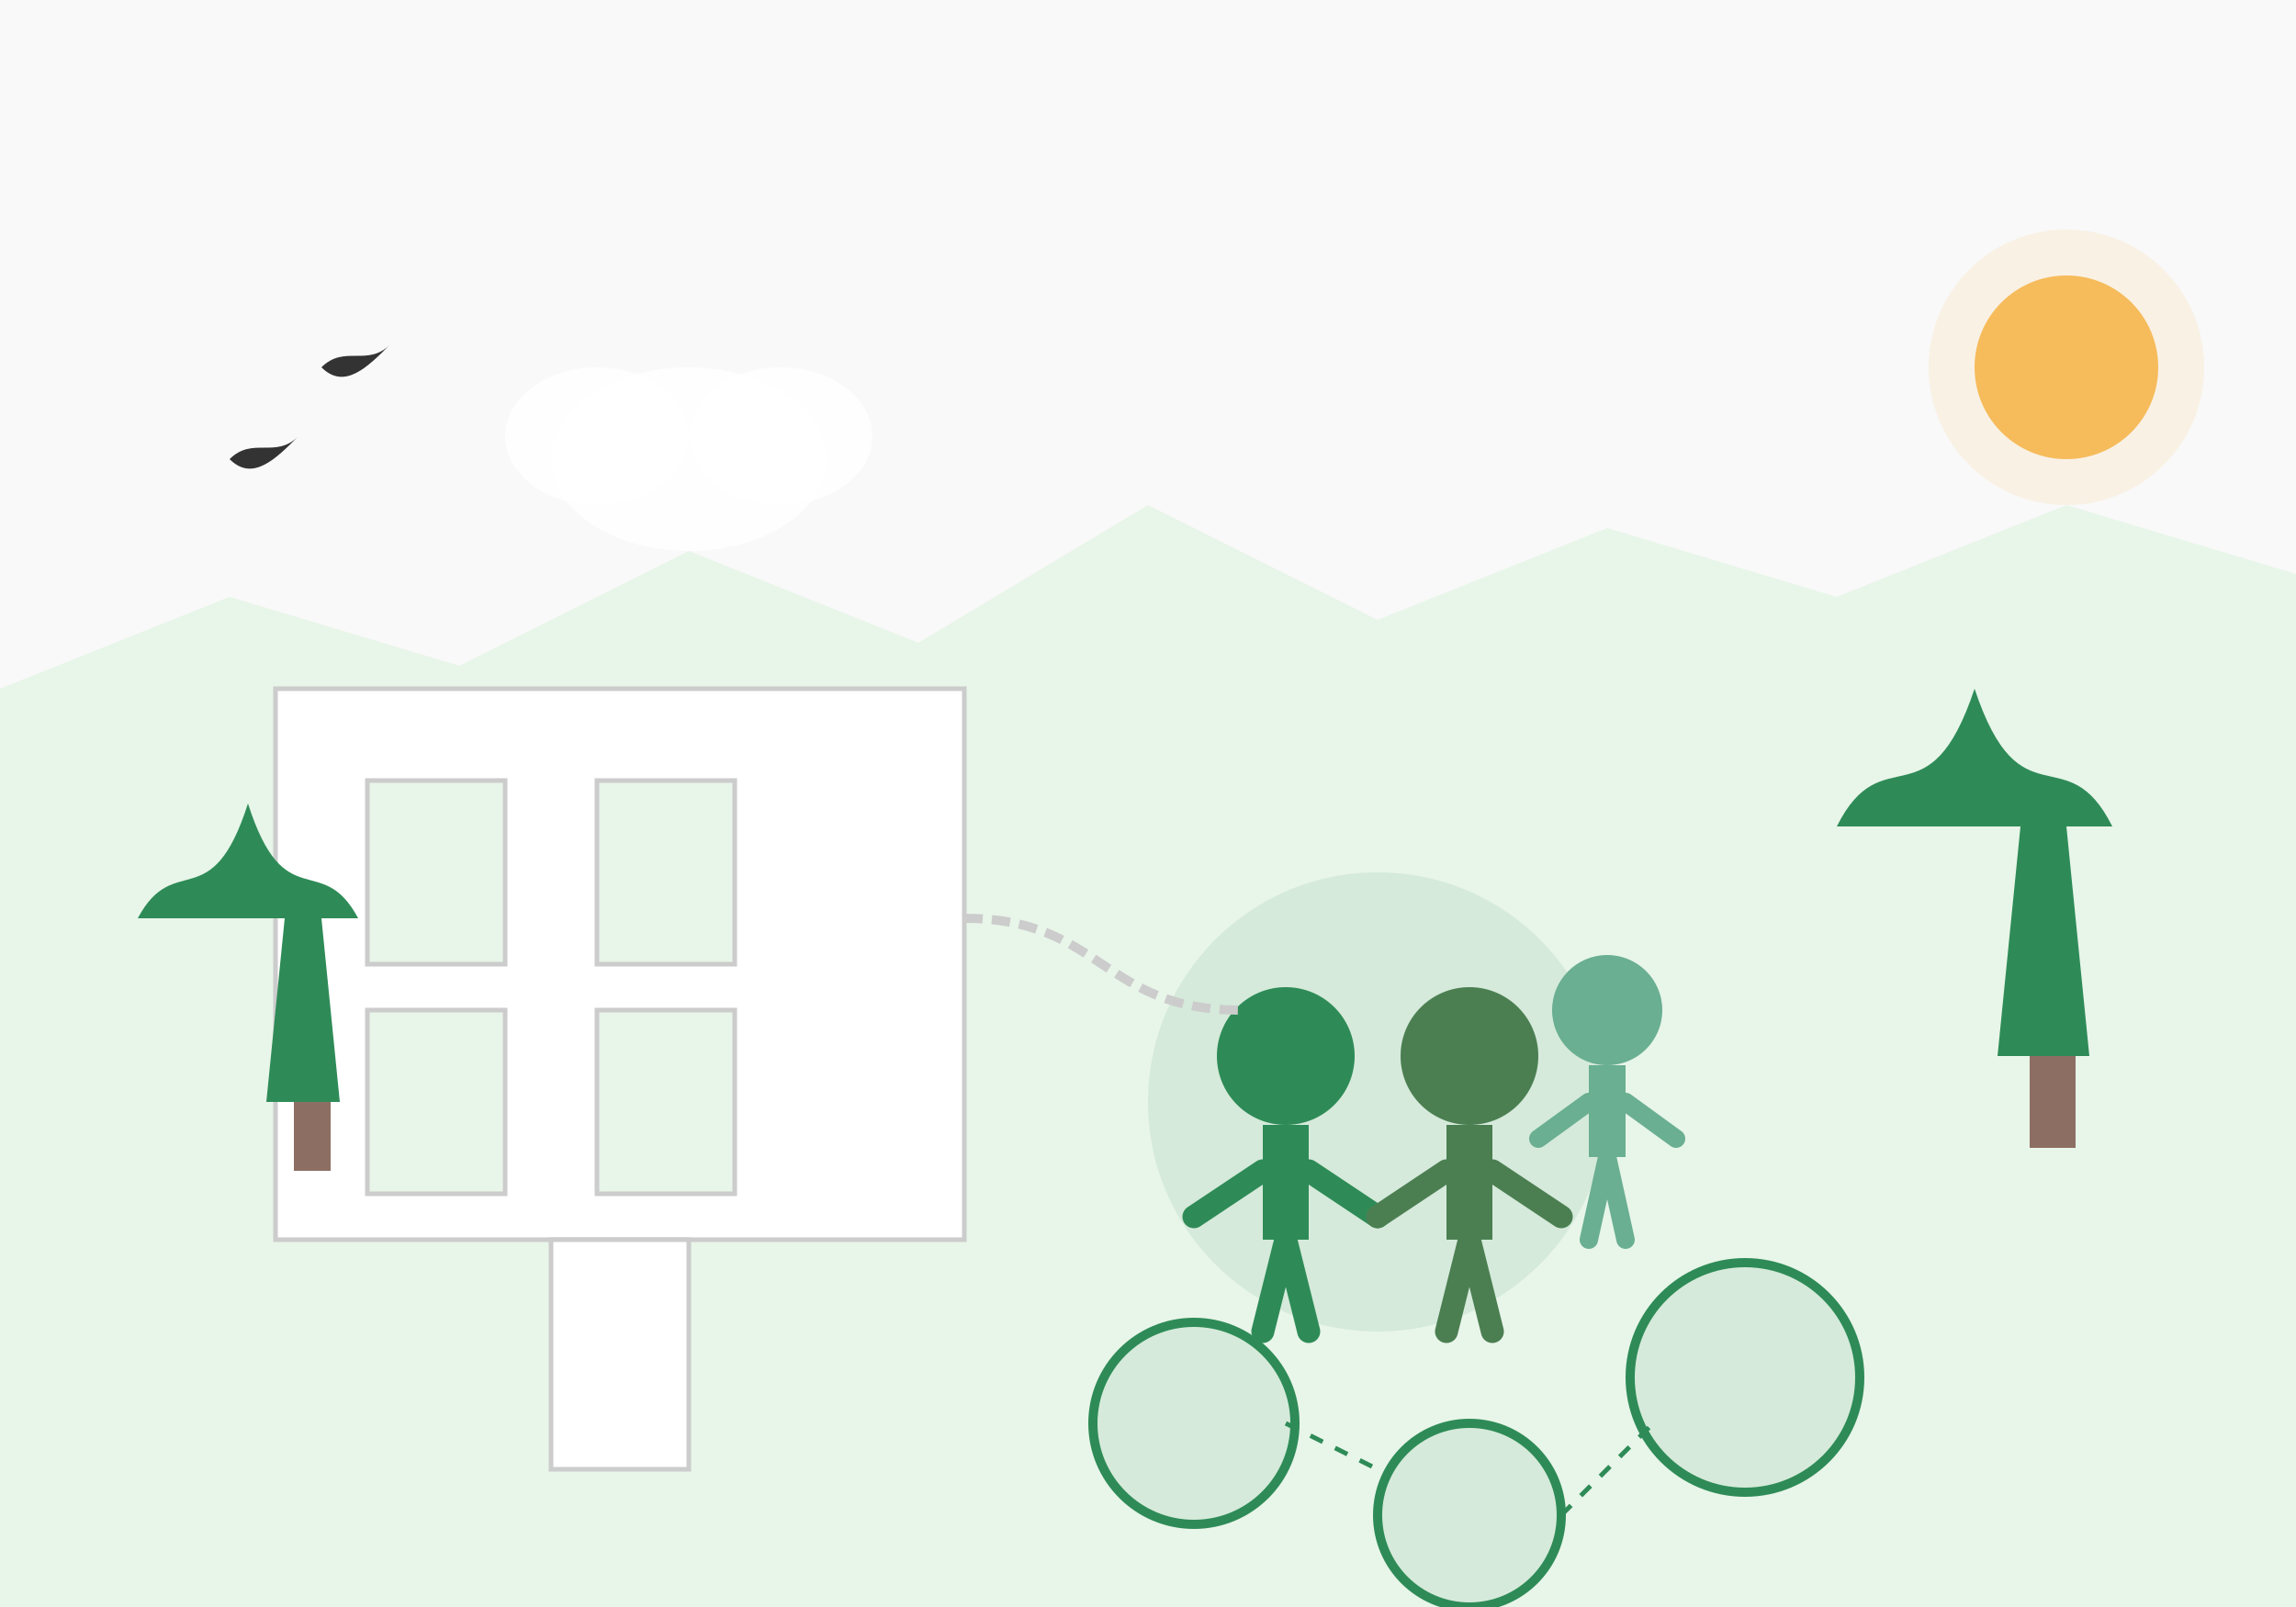 <?xml version="1.0" encoding="UTF-8"?>
<svg width="500" height="350" viewBox="0 0 500 350" fill="none" xmlns="http://www.w3.org/2000/svg">
  <!-- Background -->
  <rect width="500" height="350" fill="#f9f9f9"/>
  
  <!-- Nature Scene Background -->
  <path d="M0 150 L50 130 L100 145 L150 120 L200 140 L250 110 L300 135 L350 115 L400 130 L450 110 L500 125 L500 350 L0 350 Z" fill="#e8f5e9"/>
  
  <!-- Office Building -->
  <rect x="60" y="150" width="150" height="120" fill="#fff" stroke="#ccc" stroke-width="1"/>
  <rect x="80" y="170" width="30" height="40" fill="#e8f5e9" stroke="#ccc" stroke-width="1"/>
  <rect x="130" y="170" width="30" height="40" fill="#e8f5e9" stroke="#ccc" stroke-width="1"/>
  <rect x="80" y="220" width="30" height="40" fill="#e8f5e9" stroke="#ccc" stroke-width="1"/>
  <rect x="130" y="220" width="30" height="40" fill="#e8f5e9" stroke="#ccc" stroke-width="1"/>
  <rect x="120" y="270" width="30" height="50" fill="#fff" stroke="#ccc" stroke-width="1"/>
  
  <!-- People Group -->
  <circle cx="300" cy="240" r="50" fill="#2e8b57" fill-opacity="0.1"/>
  
  <!-- Person 1 -->
  <circle cx="280" cy="230" r="15" fill="#2e8b57"/>
  <rect x="275" y="245" width="10" height="25" fill="#2e8b57"/>
  <line x1="275" y1="255" x2="260" y2="265" stroke="#2e8b57" stroke-width="5" stroke-linecap="round"/>
  <line x1="285" y1="255" x2="300" y2="265" stroke="#2e8b57" stroke-width="5" stroke-linecap="round"/>
  <line x1="280" y1="270" x2="275" y2="290" stroke="#2e8b57" stroke-width="5" stroke-linecap="round"/>
  <line x1="280" y1="270" x2="285" y2="290" stroke="#2e8b57" stroke-width="5" stroke-linecap="round"/>
  
  <!-- Person 2 -->
  <circle cx="320" cy="230" r="15" fill="#4b7f52"/>
  <rect x="315" y="245" width="10" height="25" fill="#4b7f52"/>
  <line x1="315" y1="255" x2="300" y2="265" stroke="#4b7f52" stroke-width="5" stroke-linecap="round"/>
  <line x1="325" y1="255" x2="340" y2="265" stroke="#4b7f52" stroke-width="5" stroke-linecap="round"/>
  <line x1="320" y1="270" x2="315" y2="290" stroke="#4b7f52" stroke-width="5" stroke-linecap="round"/>
  <line x1="320" y1="270" x2="325" y2="290" stroke="#4b7f52" stroke-width="5" stroke-linecap="round"/>
  
  <!-- Person 3 (smaller in background) -->
  <circle cx="350" cy="220" r="12" fill="#6aaf92"/>
  <rect x="346" y="232" width="8" height="20" fill="#6aaf92"/>
  <line x1="346" y1="240" x2="335" y2="248" stroke="#6aaf92" stroke-width="4" stroke-linecap="round"/>
  <line x1="354" y1="240" x2="365" y2="248" stroke="#6aaf92" stroke-width="4" stroke-linecap="round"/>
  <line x1="350" y1="252" x2="346" y2="270" stroke="#6aaf92" stroke-width="4" stroke-linecap="round"/>
  <line x1="350" y1="252" x2="354" y2="270" stroke="#6aaf92" stroke-width="4" stroke-linecap="round"/>
  
  <!-- Trees -->
  <path d="M400 180 C410 160, 420 180, 430 150 C440 180, 450 160, 460 180 L450 180 L455 230 L435 230 L440 180 Z" fill="#2e8b57"/>
  <rect x="442" y="230" width="10" height="20" fill="#8D6E63"/>
  
  <path d="M30 200 C38 185, 46 200, 54 175 C62 200, 70 185, 78 200 L70 200 L74 240 L58 240 L62 200 Z" fill="#2e8b57"/>
  <rect x="64" y="240" width="8" height="15" fill="#8D6E63"/>
  
  <!-- Connection Lines Between Office and People -->
  <path d="M210 200 C240 200, 240 220, 270 220" stroke="#ccc" stroke-width="2" stroke-dasharray="4 2" fill="none"/>
  
  <!-- Sun -->
  <circle cx="450" cy="80" r="20" fill="#f5a623" fill-opacity="0.7"/>
  <circle cx="450" cy="80" r="30" fill="#f5a623" fill-opacity="0.1"/>
  
  <!-- Birds -->
  <path d="M50 100 C55 95, 60 100, 65 95 C60 100, 55 105, 50 100 Z" fill="#333"/>
  <path d="M70 80 C75 75, 80 80, 85 75 C80 80, 75 85, 70 80 Z" fill="#333"/>
  
  <!-- Cloud -->
  <ellipse cx="150" cy="100" rx="30" ry="20" fill="white" fill-opacity="0.8"/>
  <ellipse cx="130" cy="95" rx="20" ry="15" fill="white" fill-opacity="0.8"/>
  <ellipse cx="170" cy="95" rx="20" ry="15" fill="white" fill-opacity="0.8"/>
  
  <!-- Company Values Text Circles -->
  <circle cx="380" cy="300" r="25" fill="#2e8b57" fill-opacity="0.1" stroke="#2e8b57" stroke-width="2"/>
  <circle cx="320" cy="330" r="20" fill="#2e8b57" fill-opacity="0.1" stroke="#2e8b57" stroke-width="2"/>
  <circle cx="260" cy="310" r="22" fill="#2e8b57" fill-opacity="0.1" stroke="#2e8b57" stroke-width="2"/>
  
  <!-- Connecting Lines between values -->
  <line x1="280" y1="310" x2="300" y2="320" stroke="#2e8b57" stroke-width="1" stroke-dasharray="3 3"/>
  <line x1="340" y1="330" x2="360" y2="310" stroke="#2e8b57" stroke-width="1" stroke-dasharray="3 3"/>
</svg>